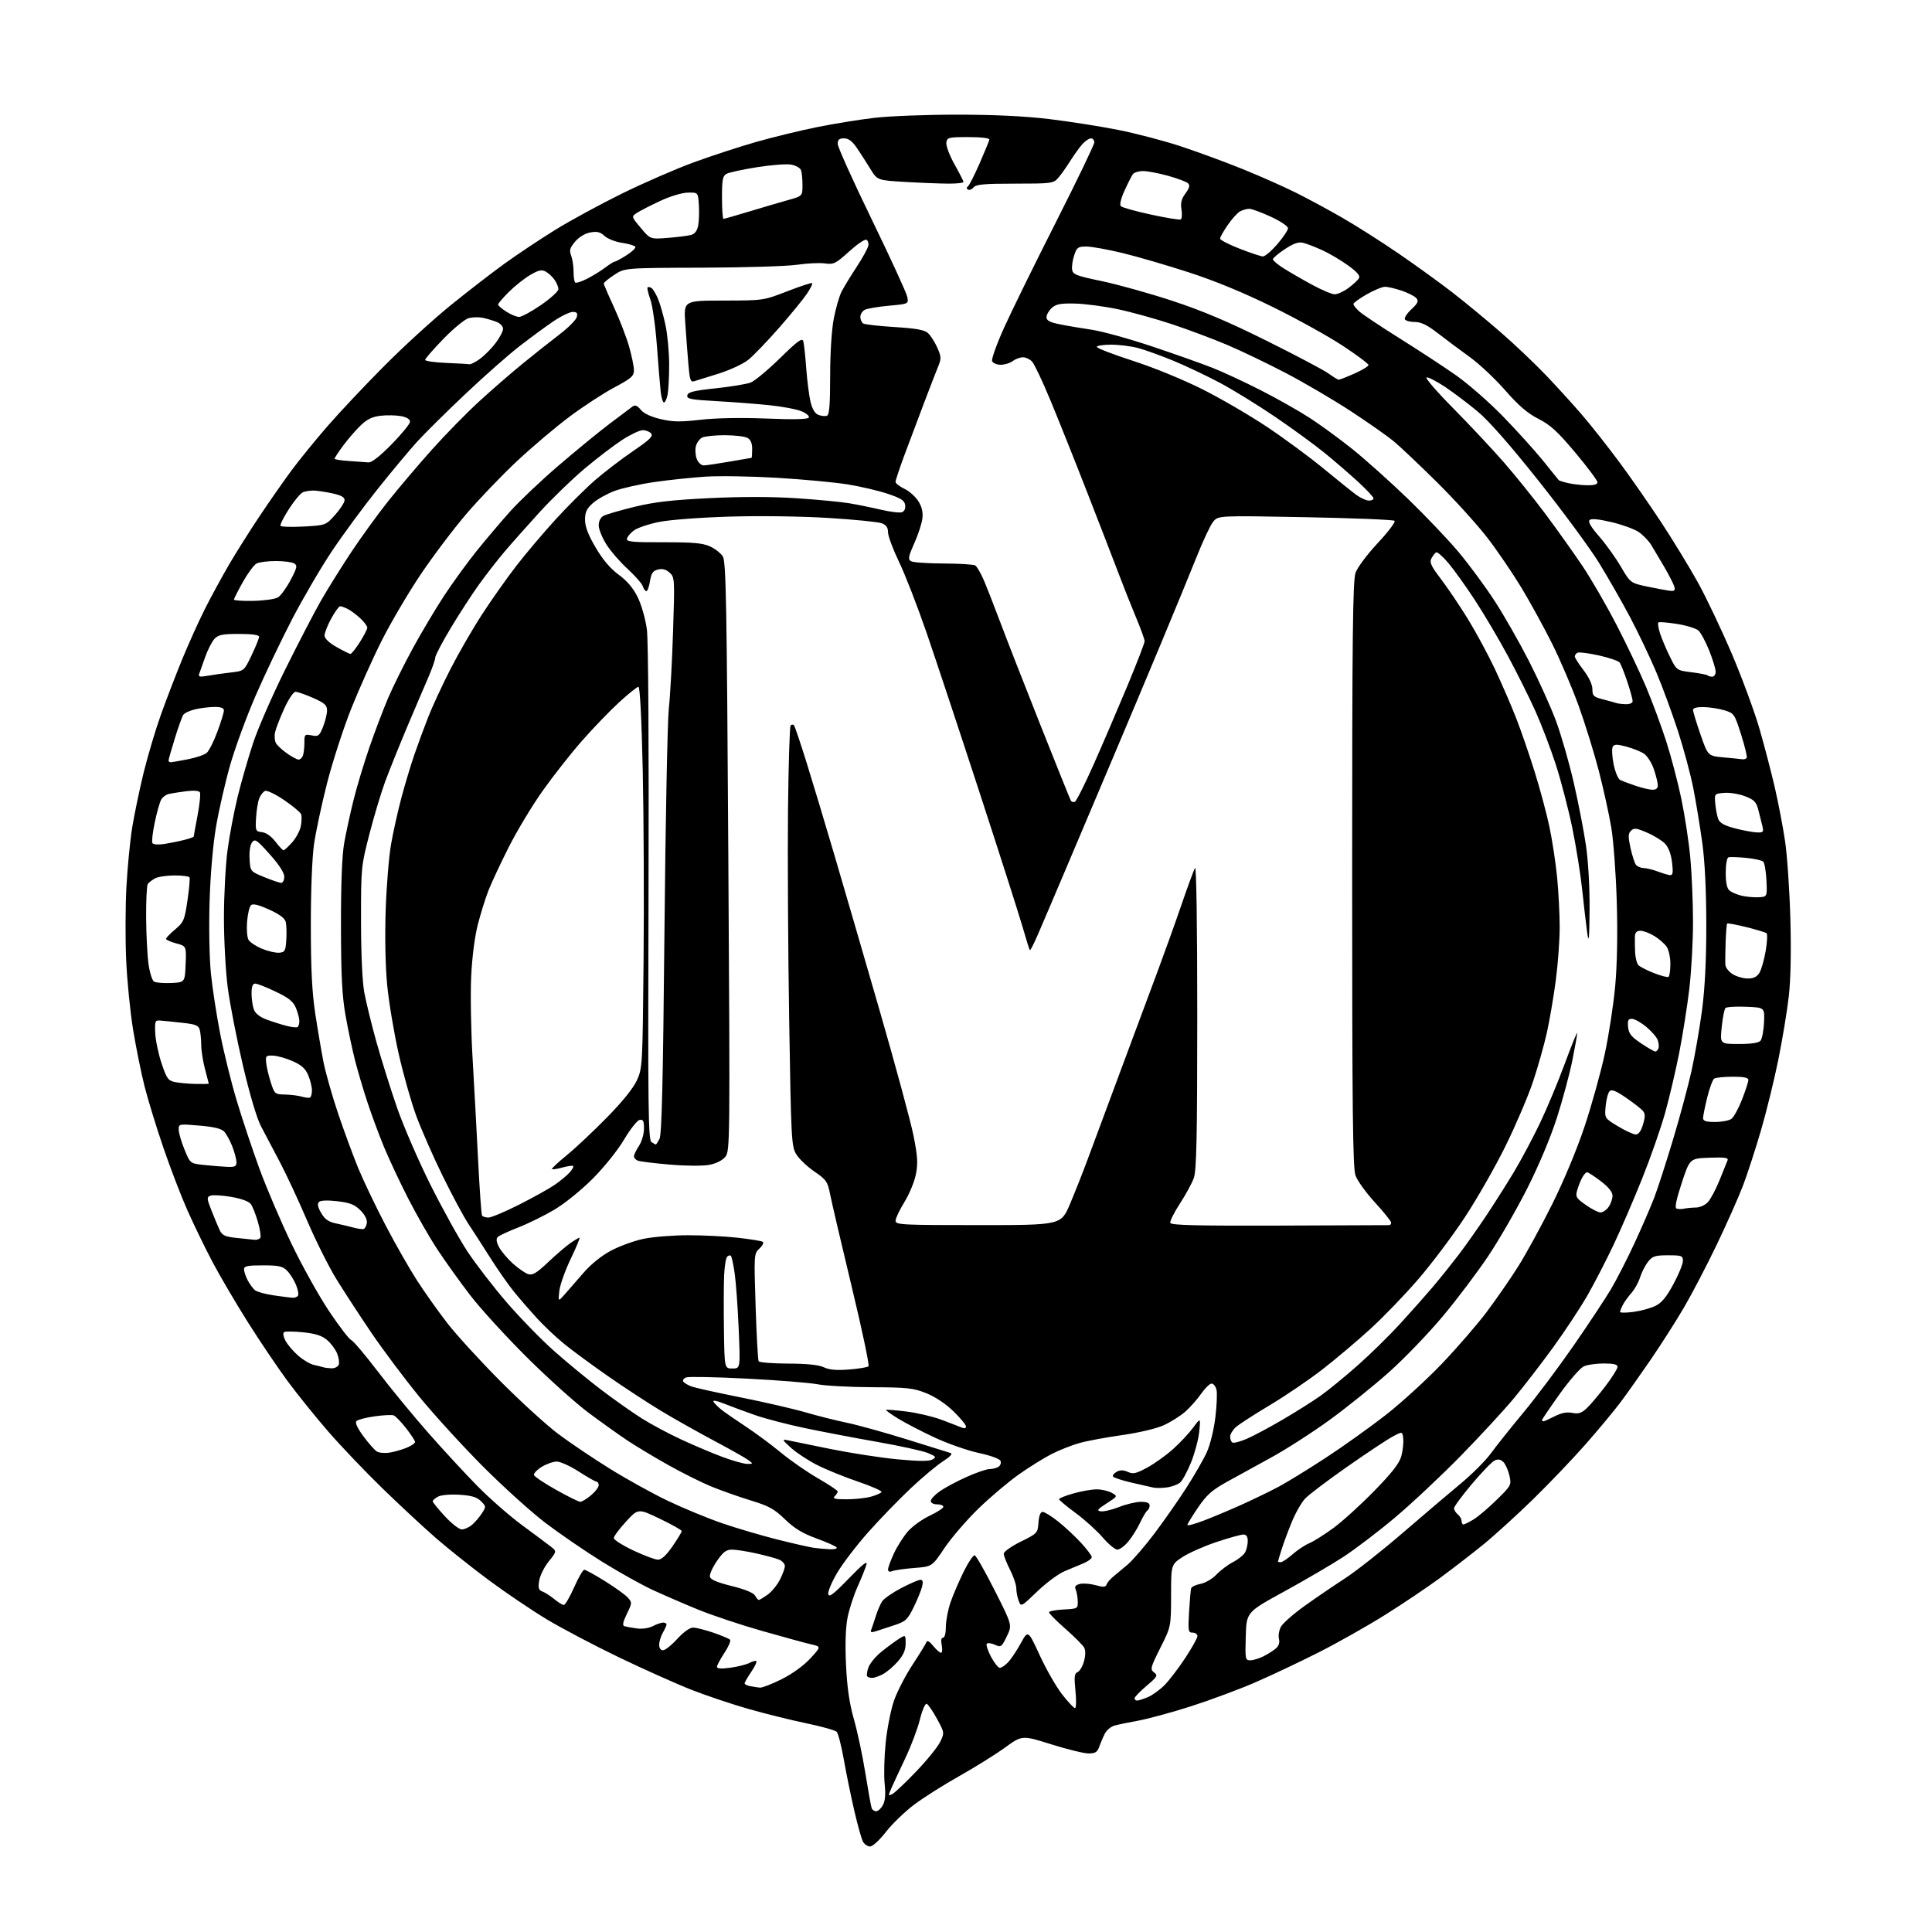 <?xml version="1.0" encoding="UTF-8" standalone="no"?>
<svg 
  version="1.1" 
  xmlns="http://www.w3.org/2000/svg" 
  xmlns:xlink="http://www.w3.org/1999/xlink" 
  xmlns:svg="http://www.w3.org/2000/svg"
  xmlns:rdf="http://www.w3.org/1999/02/22-rdf-syntax-ns#"
  xmlns:cc="http://creativecommons.org/ns#"
  xmlns:dc="http://purl.org/dc/elements/1.1/"
  viewBox="0 0 768 768"
  width="768"
  height="768"
>
<style>svg {background-color: white; }</style>"
<path stroke="none" fill="black" fill-rule="evenodd" d="M345.87,734.00C344.88,734.00 343.60,733.12 343.03,732.05C342.45,730.97 340.91,725.46 339.60,719.80C338.28,714.13 336.41,705.00 335.44,699.50C334.47,694.00 333.18,689.01 332.59,688.41C331.99,687.81 326.57,686.29 320.55,685.04C314.53,683.79 304.25,681.24 297.71,679.38C291.16,677.51 281.01,674.12 275.15,671.83C269.29,669.55 256.32,663.75 246.32,658.95C236.32,654.14 223.27,647.28 217.32,643.69C211.37,640.10 201.10,633.17 194.50,628.28C187.90,623.39 178.45,615.88 173.50,611.59C168.55,607.30 158.88,598.31 152.00,591.62C145.12,584.93 135.41,574.74 130.42,568.98C125.42,563.21 118.18,554.23 114.32,549.00C110.46,543.77 103.39,533.30 98.60,525.71C93.82,518.13 87.47,507.33 84.50,501.71C81.53,496.10 77.02,486.80 74.47,481.04C71.92,475.29 67.60,464.04 64.88,456.04C62.15,448.05 58.82,437.18 57.48,431.90C56.14,426.62 54.09,416.50 52.92,409.40C51.76,402.31 50.51,389.77 50.15,381.54C49.79,373.31 49.84,360.30 50.25,352.62C50.66,344.95 51.69,334.35 52.53,329.08C53.38,323.81 55.43,313.96 57.09,307.18C58.75,300.41 61.85,289.99 63.99,284.03C66.12,278.07 69.90,268.25 72.37,262.20C74.85,256.15 78.91,247.15 81.40,242.19C83.89,237.24 88.26,229.20 91.10,224.34C93.95,219.48 99.44,210.78 103.31,205.00C107.17,199.22 112.83,191.12 115.88,187.00C118.93,182.88 125.34,175.00 130.11,169.50C134.88,164.00 145.05,153.20 152.71,145.50C160.36,137.80 172.22,126.96 179.06,121.42C185.90,115.87 195.61,108.37 200.63,104.75C205.65,101.12 214.65,95.13 220.63,91.43C226.61,87.72 238.58,81.22 247.22,76.96C255.87,72.71 268.68,67.13 275.68,64.57C282.69,62.00 293.84,58.36 300.46,56.46C307.08,54.57 317.95,51.92 324.60,50.57C331.26,49.22 341.61,47.54 347.60,46.84C353.60,46.14 368.40,45.57 380.50,45.58C395.10,45.58 407.38,46.17 417.00,47.32C424.98,48.28 437.32,50.21 444.44,51.63C451.56,53.04 462.81,55.99 469.44,58.18C476.07,60.37 487.12,64.44 494.00,67.22C500.88,70.01 510.38,74.22 515.11,76.58C519.85,78.95 528.17,83.44 533.61,86.57C539.05,89.69 549.12,96.10 556.00,100.81C562.88,105.52 572.55,112.52 577.50,116.36C582.45,120.21 591.00,127.27 596.50,132.04C602.00,136.82 610.10,144.51 614.51,149.12C618.91,153.73 625.41,160.87 628.94,164.99C632.48,169.11 639.05,177.43 643.55,183.49C648.05,189.55 655.57,200.35 660.27,207.50C664.98,214.65 671.56,225.44 674.91,231.48C678.26,237.51 684.35,250.34 688.46,259.98C692.56,269.61 697.51,283.06 699.47,289.86C701.42,296.66 704.16,307.16 705.55,313.20C706.94,319.24 708.76,328.75 709.59,334.34C710.43,339.93 711.37,353.73 711.69,365.00C712.06,378.13 711.84,389.27 711.08,396.00C710.43,401.77 708.56,413.10 706.93,421.16C705.30,429.23 702.17,441.96 699.98,449.46C697.78,456.96 694.59,466.78 692.87,471.30C691.15,475.81 686.49,486.31 682.51,494.62C678.52,502.94 672.66,514.19 669.48,519.62C666.31,525.06 660.31,534.45 656.17,540.50C652.02,546.55 646.60,554.20 644.12,557.50C641.64,560.80 635.47,568.23 630.40,574.00C625.34,579.77 615.86,589.70 609.35,596.05C602.83,602.40 593.90,610.52 589.50,614.09C585.10,617.66 577.40,623.60 572.38,627.30C567.36,630.99 557.52,637.61 550.50,642.00C543.48,646.40 531.61,653.10 524.12,656.88C516.63,660.67 505.30,666.03 498.94,668.79C492.58,671.55 481.10,675.81 473.44,678.27C465.77,680.72 456.35,683.29 452.50,683.98C448.65,684.68 444.38,685.56 443.00,685.95C441.62,686.34 439.93,687.75 439.23,689.08C438.54,690.41 437.54,692.74 437.01,694.25C436.23,696.49 435.44,697.00 432.77,697.03C430.97,697.04 424.28,695.41 417.91,693.40C406.31,689.75 406.31,689.75 399.41,694.75C395.61,697.50 387.50,702.55 381.38,705.99C375.26,709.42 367.21,714.52 363.48,717.31C359.75,720.10 354.67,725.00 352.19,728.19C349.65,731.46 346.89,734.00 345.87,734.00zM348.30,720.00C349.05,720.00 350.25,718.89 350.98,717.54C351.89,715.85 352.10,713.20 351.66,709.02C351.31,705.69 351.50,698.35 352.07,692.73C352.65,687.10 354.14,679.58 355.39,676.00C356.64,672.42 359.95,666.01 362.75,661.75C365.55,657.49 368.04,653.44 368.28,652.75C368.57,651.95 369.53,652.49 370.94,654.25C372.15,655.76 373.55,657.00 374.05,657.00C374.54,657.00 374.68,655.65 374.35,654.00C373.97,652.09 374.16,651.00 374.88,651.00C375.54,651.00 376.00,649.21 376.00,646.66C376.00,644.27 376.84,639.88 377.87,636.91C378.90,633.93 381.25,628.46 383.09,624.74C384.93,621.02 386.90,618.11 387.47,618.27C388.04,618.43 391.63,624.73 395.44,632.29C402.39,646.02 402.39,646.02 400.21,650.50C398.16,654.73 397.90,654.91 395.51,653.82C394.13,653.19 392.67,653.00 392.28,653.39C391.88,653.78 392.62,656.11 393.92,658.55C395.22,661.00 396.81,663.00 397.46,663.00C398.12,663.00 399.61,661.97 400.79,660.72C401.97,659.47 404.22,656.08 405.80,653.19C408.67,647.95 408.67,647.95 413.32,658.02C415.87,663.56 419.87,670.55 422.22,673.55C424.56,676.55 426.86,679.00 427.34,679.00C427.81,679.00 427.89,675.91 427.51,672.14C426.95,666.48 427.09,665.18 428.35,664.70C429.19,664.37 430.33,662.45 430.90,660.41C431.54,658.07 431.57,656.07 430.98,654.96C430.46,653.99 427.10,650.63 423.52,647.48C419.93,644.33 417.00,641.38 417.00,640.93C417.00,640.47 419.59,639.96 422.75,639.80C428.43,639.50 428.50,639.46 428.42,636.50C428.37,634.85 428.01,632.77 427.61,631.87C427.08,630.68 427.52,630.09 429.25,629.65C430.56,629.32 433.38,629.54 435.53,630.13C438.61,630.99 439.52,630.94 439.87,629.89C440.11,629.17 441.25,627.79 442.40,626.84C443.56,625.89 446.16,623.72 448.18,622.01C450.21,620.31 454.99,614.77 458.82,609.71C462.64,604.64 468.37,596.45 471.55,591.50C474.73,586.55 478.40,580.19 479.69,577.36C481.03,574.45 482.51,568.45 483.11,563.52C483.69,558.74 483.90,553.74 483.57,552.41C483.23,551.09 482.36,550.00 481.62,550.00C480.88,550.00 479.01,551.82 477.47,554.04C475.93,556.26 473.08,559.48 471.13,561.19C469.18,562.90 465.32,565.32 462.55,566.58C459.63,567.90 452.64,569.54 446.00,570.48C439.68,571.37 432.05,572.79 429.05,573.64C426.06,574.48 421.11,576.44 418.05,577.99C415.00,579.55 409.14,583.19 405.02,586.10C400.91,589.00 393.71,595.08 389.02,599.62C384.34,604.15 378.25,611.21 375.50,615.30C370.50,622.75 370.50,622.75 363.50,623.29C359.65,623.59 355.71,624.15 354.75,624.53C353.60,624.98 353.00,624.75 353.01,623.86C353.02,623.11 354.08,620.22 355.38,617.43C356.68,614.65 359.18,610.73 360.94,608.72C362.70,606.72 366.58,603.92 369.57,602.51C372.56,601.10 375.00,599.50 375.00,598.97C375.00,598.44 373.88,598.00 372.50,598.00C371.06,598.00 370.00,597.42 370.00,596.64C370.00,595.89 371.69,594.11 373.75,592.69C375.81,591.27 380.58,588.74 384.34,587.06C388.11,585.37 392.16,583.99 393.34,583.98C394.53,583.98 396.13,583.57 396.90,583.09C397.66,582.60 398.04,581.56 397.74,580.77C397.41,579.91 393.88,578.62 389.03,577.57C384.55,576.60 376.63,573.82 371.45,571.40C366.26,568.98 359.74,565.59 356.96,563.88C354.18,562.17 352.04,560.62 352.22,560.45C352.39,560.28 356.03,560.57 360.31,561.10C364.59,561.63 370.89,563.11 374.30,564.39C377.71,565.67 381.29,567.06 382.25,567.47C383.35,567.93 384.00,567.78 384.00,567.04C384.00,566.40 381.76,563.68 379.01,561.01C375.99,558.07 371.75,555.24 368.26,553.84C363.11,551.77 360.79,551.51 346.50,551.44C337.70,551.39 328.02,550.87 325.00,550.27C321.98,549.68 309.38,548.67 297.00,548.03C284.62,547.39 273.72,547.17 272.76,547.54C271.80,547.91 271.28,548.64 271.60,549.17C271.93,549.69 273.35,550.56 274.76,551.10C276.17,551.63 285.01,553.61 294.41,555.48C303.81,557.36 315.41,560.03 320.20,561.43C324.98,562.82 332.37,564.68 336.63,565.56C340.88,566.44 351.59,569.41 360.43,572.16C369.27,574.92 377.13,577.37 377.90,577.61C378.78,577.89 377.65,579.11 374.90,580.86C372.48,582.40 366.71,587.22 362.08,591.58C357.45,595.94 349.90,603.72 345.30,608.89C340.69,614.05 335.11,621.34 332.88,625.08C330.65,628.83 329.02,632.71 329.24,633.70C329.55,635.10 331.37,633.71 337.38,627.50C342.85,621.85 344.92,620.22 344.43,621.94C344.05,623.29 342.48,627.21 340.93,630.66C339.38,634.11 337.57,639.69 336.91,643.05C336.13,647.04 335.92,653.59 336.31,661.84C336.74,670.93 337.63,677.04 339.46,683.50C340.87,688.45 342.92,698.12 344.02,705.00C345.13,711.88 346.24,718.06 346.49,718.75C346.73,719.44 347.55,720.00 348.30,720.00zM354.76,713.13C355.77,712.59 360.07,708.51 364.32,704.06C368.57,699.61 372.82,694.36 373.76,692.38C375.46,688.81 375.45,688.74 372.44,683.21C370.78,680.15 368.94,677.48 368.36,677.29C367.78,677.09 366.57,679.89 365.68,683.51C364.79,687.12 362.20,694.00 359.93,698.79C357.65,703.58 355.15,708.99 354.36,710.80C353.01,713.92 353.03,714.05 354.76,713.13zM452.03,676.00C452.60,676.00 454.51,675.39 456.28,674.65C458.05,673.90 461.02,671.77 462.88,669.90C464.74,668.03 468.45,663.18 471.13,659.12C473.81,655.06 476.00,651.13 476.00,650.37C476.00,649.62 475.14,649.00 474.09,649.00C472.34,649.00 472.23,648.37 472.67,640.75C472.94,636.21 473.31,631.99 473.50,631.38C473.69,630.76 475.37,629.97 477.25,629.61C479.14,629.26 481.95,627.61 483.57,625.90C485.18,624.20 488.17,621.96 490.22,620.91C492.26,619.85 494.40,618.12 494.97,617.06C495.53,616.00 496.00,613.98 496.00,612.57C496.00,610.79 495.46,610.00 494.25,610.00C493.29,610.00 488.45,611.35 483.50,613.00C478.55,614.66 472.48,617.35 470.02,618.98C465.53,621.96 465.53,621.96 465.52,634.27C465.50,646.58 465.50,646.58 461.26,655.04C457.32,662.91 457.14,663.59 458.76,664.82C460.35,666.02 460.09,666.48 455.75,670.17C453.14,672.39 451.00,674.61 451.00,675.10C451.00,675.60 451.46,676.00 452.03,676.00zM302.12,670.86C303.00,670.94 306.89,669.42 310.75,667.49C314.96,665.38 319.50,662.10 322.10,659.27C326.44,654.56 326.44,654.56 322.47,653.66C320.29,653.16 311.52,650.77 303.00,648.34C294.48,645.92 283.00,642.09 277.50,639.84C272.00,637.59 263.90,634.08 259.50,632.05C255.10,630.02 245.99,624.93 239.26,620.75C232.53,616.56 222.40,609.62 216.76,605.33C211.12,601.03 199.91,590.90 191.84,582.80C183.78,574.70 172.44,562.27 166.64,555.17C160.84,548.07 152.31,536.69 147.68,529.88C143.06,523.07 136.79,513.45 133.74,508.50C130.69,503.55 125.44,493.06 122.08,485.19C118.72,477.33 113.83,466.84 111.23,461.90C108.63,456.96 105.26,450.57 103.75,447.71C102.08,444.52 99.27,435.09 96.54,423.43C94.09,412.94 91.38,399.08 90.54,392.63C89.69,386.15 89.01,373.65 89.02,364.70C89.03,355.79 89.67,343.75 90.45,337.94C91.22,332.13 93.04,322.54 94.49,316.63C95.94,310.72 98.70,301.14 100.62,295.34C102.54,289.54 108.28,276.41 113.37,266.15C118.46,255.89 124.80,243.68 127.46,239.00C130.13,234.32 135.59,225.55 139.61,219.50C143.63,213.45 150.32,204.22 154.49,199.00C158.66,193.78 166.41,184.64 171.72,178.71C177.03,172.77 185.45,164.17 190.44,159.60C195.42,155.02 203.32,148.17 208.00,144.36C212.68,140.56 219.26,135.34 222.62,132.77C225.99,130.19 228.99,127.16 229.28,126.04C229.69,124.45 229.33,124.00 227.66,124.00C226.47,124.00 223.00,125.69 219.95,127.75C216.90,129.81 210.82,134.28 206.45,137.67C202.08,141.06 192.39,149.61 184.93,156.67C177.46,163.73 168.84,172.26 165.77,175.64C162.70,179.02 155.62,187.50 150.04,194.50C144.46,201.49 136.33,212.53 131.98,219.03C127.63,225.53 120.48,237.74 116.10,246.17C111.72,254.60 105.19,268.29 101.60,276.58C98.00,284.87 93.46,297.25 91.50,304.08C89.55,310.91 87.03,321.90 85.90,328.50C84.64,335.88 83.65,347.43 83.31,358.50C83.00,368.65 83.24,381.10 83.85,387.05C84.44,392.85 86.09,403.58 87.52,410.89C88.94,418.21 91.88,430.11 94.05,437.34C96.21,444.58 100.29,456.80 103.10,464.50C105.92,472.20 111.68,485.70 115.92,494.50C120.15,503.30 126.88,515.36 130.87,521.30C134.85,527.25 138.78,532.36 139.60,532.68C140.42,532.99 145.15,538.59 150.13,545.11C155.10,551.64 164.02,562.50 169.94,569.24C175.87,575.98 184.72,585.58 189.61,590.56C194.50,595.55 202.55,602.61 207.50,606.25C212.45,609.89 217.59,613.73 218.93,614.77C221.35,616.68 221.35,616.68 218.14,620.68C216.37,622.88 214.66,626.31 214.34,628.32C213.85,631.30 214.09,632.09 215.62,632.65C216.65,633.03 218.77,634.39 220.33,635.67C221.88,636.95 223.59,638.00 224.13,638.00C224.67,638.00 226.51,634.85 228.21,631.00C229.91,627.15 231.73,624.00 232.26,624.00C232.79,624.00 236.49,626.03 240.47,628.52C244.46,631.00 248.54,633.94 249.54,635.05C251.31,637.00 251.30,637.20 249.18,641.56C247.58,644.87 247.33,646.16 248.25,646.45C248.94,646.66 251.13,647.06 253.13,647.33C255.27,647.63 257.88,647.25 259.50,646.42C261.00,645.64 262.85,645.00 263.61,645.00C264.38,645.00 264.98,645.34 264.96,645.75C264.95,646.16 264.29,647.62 263.50,649.00C262.71,650.38 262.05,652.51 262.04,653.75C262.01,655.14 262.60,656.00 263.56,656.00C264.42,656.00 266.96,653.98 269.21,651.50C271.68,648.78 274.18,647.00 275.50,647.00C276.70,647.00 280.33,647.91 283.57,649.02C286.80,650.14 289.78,651.38 290.20,651.80C290.61,652.21 289.61,654.56 287.98,657.02C286.34,659.49 285.01,661.99 285.00,662.58C285.00,663.32 286.73,663.43 290.37,662.94C293.33,662.54 296.74,661.67 297.96,661.02C299.18,660.37 300.40,660.06 300.67,660.34C300.95,660.62 300.01,662.56 298.59,664.65C297.17,666.75 296.00,668.78 296.00,669.16C296.00,669.55 297.01,670.06 298.25,670.29C299.49,670.53 301.23,670.79 302.12,670.86zM346.72,667.00C345.96,667.00 345.07,666.74 344.75,666.41C344.43,666.09 344.62,664.51 345.19,662.90C345.75,661.28 348.07,658.46 350.35,656.62C352.63,654.78 355.74,652.49 357.25,651.52C360.00,649.77 360.00,649.77 360.00,653.35C360.00,655.94 359.13,657.92 356.85,660.52C355.12,662.49 352.44,664.75 350.90,665.55C349.36,666.35 347.48,667.00 346.72,667.00zM497.01,660.00C498.16,660.00 500.54,659.27 502.30,658.38C504.06,657.49 506.28,656.07 507.23,655.24C508.35,654.26 508.77,652.91 508.40,651.46C508.09,650.21 508.43,648.07 509.17,646.69C509.90,645.31 514.10,641.60 518.50,638.45C522.90,635.29 530.10,630.38 534.51,627.53C538.91,624.69 549.26,616.54 557.51,609.43C565.76,602.32 576.20,593.44 580.70,589.71C585.20,585.98 590.59,580.58 592.67,577.71C594.75,574.84 600.56,567.55 605.59,561.50C610.62,555.45 619.56,543.52 625.46,535.00C631.37,526.48 638.04,516.39 640.31,512.59C642.57,508.79 646.83,500.47 649.78,494.09C652.73,487.72 656.26,479.58 657.61,476.02C658.97,472.46 662.31,462.16 665.02,453.13C667.74,444.10 671.07,431.72 672.42,425.61C673.77,419.50 675.64,408.65 676.59,401.50C677.74,392.71 678.29,381.69 678.28,367.50C678.27,353.98 677.70,342.41 676.68,335.00C675.81,328.68 674.22,319.00 673.15,313.50C672.08,308.00 669.30,297.65 666.98,290.50C664.66,283.35 660.76,272.77 658.31,267.00C655.87,261.23 651.23,251.50 648.01,245.39C644.78,239.29 639.18,229.49 635.55,223.61C631.92,217.74 621.11,203.08 611.53,191.04C600.11,176.68 591.76,167.19 587.30,163.50C583.56,160.40 577.86,156.10 574.64,153.93C571.41,151.77 568.04,150.00 567.15,150.00C566.23,150.00 570.73,155.26 577.63,162.25C584.28,168.99 593.42,178.74 597.94,183.93C602.46,189.12 609.87,198.34 614.42,204.43C618.96,210.52 625.51,219.72 628.98,224.88C632.45,230.03 638.60,240.66 642.65,248.50C646.70,256.33 652.00,267.47 654.42,273.26C656.84,279.04 660.40,288.66 662.33,294.63C664.26,300.61 666.97,310.90 668.35,317.50C669.73,324.10 671.34,334.68 671.93,341.00C672.51,347.32 672.99,358.80 673.00,366.51C673.00,374.21 672.34,386.13 671.54,393.01C670.73,399.88 668.92,411.35 667.52,418.50C666.11,425.65 663.57,436.45 661.88,442.50C660.18,448.55 656.09,460.25 652.78,468.50C649.48,476.75 644.37,488.59 641.43,494.81C638.49,501.03 633.80,510.11 631.00,515.00C628.20,519.88 622.05,529.20 617.33,535.69C612.60,542.19 605.55,551.33 601.66,556.00C597.77,560.67 588.27,570.96 580.55,578.85C572.82,586.74 561.10,597.73 554.50,603.28C547.90,608.83 538.67,615.85 534.00,618.89C529.33,621.93 518.75,628.12 510.50,632.64C495.50,640.86 495.50,640.86 495.21,650.43C494.94,659.56 495.02,660.00 497.01,660.00zM348.13,648.46C346.34,649.03 345.90,648.88 346.32,647.85C346.62,647.11 347.43,644.70 348.12,642.50C348.81,640.30 349.96,637.62 350.68,636.54C351.40,635.45 354.80,633.09 358.24,631.29C361.69,629.49 365.11,628.01 365.86,628.00C366.84,628.00 367.03,628.76 366.53,630.75C366.15,632.26 364.64,635.95 363.17,638.95C360.76,643.87 360.01,644.56 355.50,646.05C352.75,646.96 349.43,648.05 348.13,648.46zM412.35,632.60C405.93,638.78 405.88,638.81 404.94,636.35C404.42,634.98 404.00,632.76 404.00,631.40C404.00,630.04 402.88,626.71 401.50,624.00C400.12,621.29 399.00,618.42 399.00,617.62C399.00,616.83 402.04,614.67 405.75,612.84C412.37,609.57 412.51,609.42 412.81,605.25C413.01,602.50 413.59,601.00 414.47,601.00C415.21,601.00 418.00,602.73 420.66,604.84C423.32,606.96 427.41,610.77 429.75,613.32C432.09,615.87 434.00,618.42 434.00,618.99C434.00,619.57 432.54,620.65 430.75,621.42C428.96,622.18 425.55,623.60 423.16,624.59C420.78,625.58 415.91,629.18 412.35,632.60zM301.65,636.00C301.95,636.00 303.51,635.06 305.12,633.92C306.73,632.77 308.94,630.09 310.02,627.96C311.11,625.82 312.00,623.38 312.00,622.52C312.00,621.66 310.99,620.53 309.75,620.00C308.51,619.47 304.43,618.36 300.69,617.52C296.94,616.68 292.58,616.00 290.99,616.00C288.68,616.00 287.46,616.92 284.98,620.53C283.27,623.02 282.01,625.81 282.19,626.73C282.41,627.91 284.92,628.99 290.83,630.46C296.10,631.76 299.51,633.16 300.13,634.26C300.66,635.22 301.35,636.00 301.65,636.00zM509.12,621.00C509.73,621.00 511.84,619.59 513.80,617.87C515.75,616.16 518.75,614.16 520.47,613.45C522.18,612.74 526.48,610.02 530.04,607.42C533.59,604.82 540.89,598.20 546.25,592.71C553.46,585.32 556.27,581.69 557.06,578.79C557.64,576.62 557.98,573.53 557.81,571.91C557.50,568.97 557.50,568.97 553.50,571.12C551.30,572.30 543.20,577.68 535.50,583.07C527.80,588.46 520.30,594.13 518.84,595.68C517.37,597.23 514.98,601.42 513.51,605.00C512.04,608.58 510.21,613.52 509.43,616.00C508.66,618.48 508.02,620.61 508.01,620.75C508.00,620.89 508.50,621.00 509.12,621.00zM261.58,620.00C262.98,620.00 264.88,618.23 267.33,614.68C269.35,611.75 271.00,609.03 271.00,608.63C271.00,608.23 267.11,606.04 262.34,603.75C253.69,599.60 253.69,599.60 248.84,604.87C246.18,607.77 244.00,610.71 244.00,611.40C244.00,612.10 247.49,614.32 251.75,616.33C256.01,618.35 260.44,620.00 261.58,620.00zM329.81,615.85C331.63,615.93 332.88,615.62 332.59,615.15C332.30,614.67 328.69,613.06 324.57,611.56C318.99,609.52 315.79,607.58 312.04,603.95C307.80,599.84 305.65,598.65 298.47,596.46C293.77,595.03 286.68,592.52 282.71,590.89C278.75,589.25 271.00,585.39 265.50,582.29C260.00,579.20 252.80,574.87 249.50,572.68C246.20,570.49 239.22,565.51 234.00,561.62C228.78,557.73 217.71,547.78 209.41,539.52C201.11,531.26 191.03,520.23 187.01,515.00C182.99,509.77 177.11,501.59 173.95,496.80C170.80,492.02 165.51,482.79 162.20,476.30C158.89,469.81 154.60,460.66 152.66,455.98C150.73,451.29 147.79,443.40 146.15,438.44C144.50,433.48 142.24,425.84 141.12,421.46C140.00,417.07 138.29,408.99 137.33,403.49C135.97,395.76 135.57,387.72 135.54,368.00C135.52,351.01 135.96,340.00 136.84,335.00C137.58,330.88 139.25,323.22 140.55,317.98C141.85,312.74 144.70,303.29 146.88,296.98C149.06,290.67 152.42,281.84 154.33,277.37C156.25,272.90 160.61,264.12 164.01,257.87C167.42,251.62 173.00,242.22 176.42,237.00C179.84,231.78 185.72,223.68 189.48,219.00C193.25,214.32 199.29,207.21 202.89,203.19C206.49,199.17 215.08,191.04 221.97,185.13C228.86,179.21 238.03,171.70 242.34,168.44C246.65,165.17 250.78,162.07 251.51,161.55C252.46,160.88 253.40,161.27 254.70,162.88C255.87,164.33 258.73,165.68 262.52,166.58C267.41,167.74 270.33,167.79 278.50,166.86C284.72,166.15 294.61,165.97 304.68,166.38C315.49,166.82 321.07,166.69 321.50,166.00C321.86,165.42 320.57,164.30 318.63,163.49C316.70,162.68 310.93,161.59 305.81,161.07C300.69,160.54 291.19,159.81 284.70,159.45C274.52,158.89 272.94,158.57 273.21,157.16C273.46,155.86 275.73,155.29 284.51,154.36C290.55,153.72 296.81,152.68 298.42,152.06C300.02,151.43 305.27,147.07 310.07,142.37C317.18,135.42 318.91,134.17 319.33,135.66C319.61,136.67 320.14,141.55 320.50,146.50C320.86,151.45 321.64,157.45 322.22,159.83C322.93,162.73 323.98,164.43 325.39,164.95C326.55,165.38 328.06,165.52 328.75,165.26C329.67,164.91 330.00,160.80 330.00,149.48C330.00,140.32 330.58,131.16 331.44,126.66C332.23,122.52 333.64,117.65 334.58,115.84C335.52,114.03 338.22,109.61 340.58,106.02C342.94,102.44 345.01,98.65 345.18,97.60C345.36,96.56 344.97,95.52 344.33,95.30C343.68,95.07 340.58,97.21 337.44,100.06C332.18,104.82 331.42,105.19 327.86,104.71C325.73,104.42 320.73,104.67 316.74,105.26C312.76,105.84 295.74,106.36 278.93,106.41C248.36,106.50 248.36,106.50 244.18,109.26C241.88,110.78 240.00,112.32 240.00,112.67C240.00,113.03 241.83,117.29 244.07,122.14C246.30,127.00 249.00,134.02 250.07,137.73C251.13,141.45 252.00,145.70 252.00,147.18C252.00,149.50 250.96,150.41 244.17,154.03C239.86,156.33 231.87,161.54 226.42,165.62C220.96,169.69 211.58,177.63 205.56,183.26C199.54,188.89 190.44,198.39 185.33,204.36C180.23,210.33 172.07,221.13 167.22,228.36C162.36,235.59 155.43,247.35 151.82,254.50C148.21,261.65 142.71,273.93 139.58,281.79C136.46,289.65 132.16,302.92 130.02,311.29C127.89,319.66 125.56,330.55 124.84,335.50C124.07,340.88 123.55,353.96 123.56,368.00C123.57,385.29 124.04,394.54 125.33,403.00C126.29,409.32 127.77,417.97 128.60,422.22C129.44,426.46 132.06,435.69 134.43,442.72C136.81,449.75 140.42,459.55 142.46,464.50C144.51,469.45 149.35,479.57 153.23,487.00C157.11,494.43 162.75,504.32 165.77,509.00C168.79,513.67 174.22,521.33 177.84,526.00C181.47,530.67 190.97,541.07 198.97,549.11C206.96,557.14 217.26,566.53 221.86,569.98C226.45,573.43 235.68,579.65 242.36,583.80C249.04,587.96 259.45,593.72 265.50,596.61C271.55,599.50 281.20,603.49 286.95,605.47C292.69,607.45 302.59,610.37 308.95,611.97C315.30,613.56 321.85,615.05 323.50,615.28C325.15,615.51 327.99,615.77 329.81,615.85zM444.16,616.00C443.25,616.00 440.60,613.80 438.29,611.11C435.97,608.41 431.13,604.05 427.54,601.41C423.94,598.77 421.00,596.31 421.00,595.94C421.00,595.57 423.62,594.53 426.82,593.63C430.01,592.73 434.18,592.02 436.07,592.04C437.95,592.05 440.59,592.68 441.92,593.41C444.35,594.76 444.35,594.76 439.92,597.61C436.23,599.99 435.84,600.51 437.59,600.78C438.74,600.95 442.02,600.18 444.88,599.05C447.74,597.92 451.63,597.00 453.54,597.00C455.89,597.00 457.00,597.46 457.00,598.44C457.00,599.23 456.60,600.13 456.12,600.43C455.63,600.73 454.31,602.93 453.19,605.33C452.06,607.72 449.94,611.10 448.48,612.84C447.02,614.58 445.07,616.00 444.16,616.00zM183.59,607.97C184.64,607.95 186.43,607.15 187.58,606.20C188.72,605.24 190.48,603.20 191.48,601.67C193.28,598.93 193.27,598.83 191.18,596.73C189.56,595.12 187.48,594.50 182.66,594.19C178.97,593.96 175.37,594.27 174.14,594.93C172.96,595.56 172.00,596.39 172.01,596.79C172.01,597.18 174.19,599.86 176.85,602.75C179.51,605.64 182.55,607.99 183.59,607.97zM478.38,604.51C481.88,603.19 488.74,600.31 493.63,598.11C498.51,595.90 505.20,592.65 508.50,590.88C511.80,589.11 520.12,583.99 527.00,579.50C533.88,575.01 544.58,567.36 550.80,562.52C557.01,557.67 567.07,548.49 573.14,542.13C579.22,535.76 587.25,526.49 590.98,521.53C594.71,516.56 600.33,508.45 603.46,503.50C606.59,498.55 612.67,487.42 616.98,478.77C621.65,469.40 626.87,456.87 629.90,447.77C632.70,439.37 636.30,426.43 637.91,419.00C639.52,411.57 641.38,399.43 642.06,392.01C642.84,383.45 643.07,371.19 642.69,358.51C642.37,347.50 641.39,334.23 640.52,329.00C639.64,323.77 637.42,313.65 635.57,306.50C633.72,299.35 630.10,287.65 627.51,280.50C624.93,273.35 620.16,262.20 616.92,255.73C613.67,249.25 608.24,239.35 604.85,233.73C601.46,228.10 595.42,219.22 591.43,214.00C587.43,208.78 578.39,198.79 571.33,191.80C564.27,184.82 556.48,177.43 554.00,175.39C551.52,173.34 543.88,167.98 537.00,163.47C530.12,158.96 518.42,152.10 511.00,148.22C503.57,144.35 493.05,139.30 487.61,137.01C482.17,134.71 472.47,131.08 466.05,128.93C459.63,126.79 449.90,124.09 444.44,122.93C438.97,121.78 431.29,120.76 427.36,120.67C421.60,120.53 419.82,120.87 418.11,122.40C416.95,123.45 416.00,125.11 416.00,126.08C416.00,127.42 417.29,128.12 421.25,128.91C424.14,129.50 429.88,130.47 434.00,131.08C438.12,131.69 448.93,134.68 458.00,137.72C467.07,140.76 477.88,144.59 482.00,146.22C486.12,147.84 494.77,151.87 501.22,155.15C507.67,158.44 516.44,163.40 520.72,166.18C525.00,168.96 532.65,174.56 537.72,178.62C542.78,182.69 552.65,191.52 559.63,198.25C566.61,204.99 575.71,214.55 579.85,219.50C583.99,224.45 590.39,233.12 594.07,238.77C597.76,244.42 603.92,255.22 607.78,262.77C611.63,270.32 616.46,281.00 618.50,286.50C620.55,292.00 623.72,303.02 625.56,311.00C627.40,318.98 629.60,330.28 630.45,336.13C631.37,342.44 631.95,352.80 631.88,361.63C631.79,373.19 631.58,375.28 630.97,371.00C630.54,367.98 629.65,360.32 628.98,354.00C628.32,347.68 626.52,336.43 624.99,329.00C623.45,321.57 620.52,310.32 618.48,304.00C616.43,297.68 612.78,288.09 610.36,282.70C607.94,277.31 603.00,267.41 599.39,260.70C595.77,253.99 589.88,244.02 586.30,238.55C582.72,233.08 577.97,226.46 575.76,223.83C573.54,221.20 571.34,219.29 570.87,219.58C570.40,219.87 569.56,220.96 569.00,221.99C568.18,223.53 568.89,225.05 572.81,230.19C575.45,233.66 580.25,240.78 583.47,246.00C586.69,251.22 591.55,260.23 594.27,266.00C596.98,271.77 600.78,280.54 602.70,285.47C604.63,290.40 607.96,300.07 610.10,306.96C612.25,313.84 614.90,323.75 615.99,328.99C617.08,334.22 618.43,343.16 618.99,348.86C619.54,354.55 620.00,363.42 620.00,368.55C620.00,373.69 619.31,383.18 618.46,389.63C617.62,396.08 616.02,405.44 614.92,410.43C613.81,415.42 611.32,424.23 609.39,430.00C607.46,435.77 602.56,447.25 598.50,455.50C594.44,463.75 587.12,476.57 582.22,484.00C577.32,491.43 569.00,502.48 563.74,508.57C558.48,514.66 549.97,523.49 544.84,528.18C539.70,532.88 531.15,540.11 525.83,544.25C520.51,548.39 511.06,554.82 504.83,558.54C498.60,562.26 492.49,566.21 491.25,567.32C490.01,568.44 489.00,570.14 489.00,571.12C489.00,572.09 489.41,573.13 489.91,573.44C490.41,573.75 492.95,573.09 495.55,571.98C498.16,570.86 504.61,567.42 509.89,564.32C515.18,561.23 521.98,556.94 525.00,554.79C528.02,552.64 534.59,547.28 539.58,542.87C544.57,538.47 552.23,530.96 556.60,526.18C560.97,521.41 566.83,514.80 569.63,511.50C572.42,508.20 576.94,502.57 579.67,499.00C582.40,495.43 587.33,488.45 590.64,483.50C593.94,478.55 598.99,470.58 601.86,465.80C604.73,461.01 609.37,452.29 612.18,446.42C614.98,440.55 619.45,429.84 622.10,422.62C624.76,415.41 626.95,410.01 626.97,410.64C626.98,411.27 626.10,416.22 625.01,421.64C623.91,427.06 621.14,437.35 618.84,444.50C616.34,452.27 611.60,463.53 607.06,472.50C602.88,480.75 595.98,492.73 591.73,499.11C587.47,505.50 579.32,516.32 573.60,523.16C567.89,530.01 558.21,540.06 552.10,545.50C545.99,550.94 535.39,559.47 528.54,564.45C521.69,569.43 511.23,576.15 505.30,579.39C499.36,582.63 491.33,587.05 487.45,589.21C481.74,592.38 479.60,594.31 476.20,599.32C473.89,602.73 472.00,605.83 472.00,606.21C472.00,606.60 474.87,605.83 478.38,604.51zM581.75,606.00C582.16,605.99 583.97,605.09 585.77,604.00C587.58,602.90 591.71,599.39 594.96,596.19C600.76,590.51 600.86,590.31 600.01,586.55C599.54,584.44 598.46,582.03 597.62,581.19C596.52,580.10 595.52,579.92 594.13,580.58C593.06,581.09 588.99,585.29 585.09,589.93C581.19,594.56 578.00,598.90 578.00,599.56C578.00,600.22 578.67,601.32 579.50,602.00C580.33,602.68 581.00,603.86 581.00,604.62C581.00,605.38 581.34,606.00 581.75,606.00zM230.67,596.99C231.32,597.00 233.23,595.83 234.92,594.41C236.62,592.99 238.00,591.19 238.00,590.41C238.00,589.63 237.62,589.00 237.16,589.00C236.69,589.00 233.53,587.20 230.12,585.00C226.72,582.80 222.76,581.00 221.33,581.00C219.91,581.00 217.20,581.95 215.32,583.11C213.44,584.27 212.07,585.73 212.27,586.36C212.47,586.99 216.43,589.64 221.07,592.24C225.71,594.85 230.03,596.99 230.67,596.99zM336.55,595.99C339.82,595.99 344.17,595.52 346.21,594.96C348.26,594.39 350.15,593.56 350.42,593.12C350.70,592.68 346.55,590.84 341.21,589.02C335.87,587.21 328.57,584.26 325.00,582.46C321.43,580.66 316.70,577.57 314.50,575.59C310.93,572.37 310.77,572.04 313.00,572.50C314.38,572.79 322.07,574.35 330.10,575.99C338.13,577.62 350.11,579.47 356.73,580.10C365.21,580.90 369.30,580.93 370.63,580.18C372.31,579.23 372.14,578.97 368.87,577.60C366.87,576.76 357.65,574.74 348.37,573.11C339.09,571.48 326.08,568.99 319.46,567.59C312.84,566.18 304.29,563.95 300.46,562.63C296.63,561.31 291.11,559.27 288.18,558.10C284.88,556.78 283.16,556.45 283.64,557.24C284.06,557.93 285.48,559.35 286.79,560.39C288.10,561.43 292.39,564.40 296.33,566.99C300.28,569.59 306.61,574.28 310.42,577.43C314.22,580.57 320.86,585.17 325.17,587.66C329.48,590.14 333.00,592.50 333.00,592.89C333.00,593.28 332.46,594.14 331.80,594.80C330.87,595.73 331.92,596.00 336.55,595.99zM464.00,591.25C462.07,591.53 459.60,591.57 458.50,591.34C457.40,591.11 453.46,590.22 449.74,589.35C446.02,588.49 442.75,587.40 442.46,586.94C442.18,586.48 442.83,585.63 443.91,585.05C445.31,584.30 446.60,584.32 448.34,585.11C450.42,586.06 451.62,585.79 456.07,583.37C458.97,581.79 463.59,578.48 466.34,576.00C469.10,573.53 472.68,569.70 474.30,567.50C477.26,563.50 477.26,563.50 476.73,569.00C476.43,572.02 474.99,577.50 473.53,581.16C472.06,584.82 470.10,588.48 469.18,589.28C468.26,590.09 465.93,590.98 464.00,591.25zM297.00,581.92C299.45,581.94 299.46,581.90 297.50,580.42C296.40,579.59 290.32,576.16 284.00,572.80C277.68,569.44 268.17,564.09 262.88,560.91C257.59,557.72 248.03,551.47 241.64,547.01C235.24,542.55 227.42,536.79 224.24,534.20C221.06,531.62 216.20,527.02 213.43,524.00C210.67,520.98 206.57,516.25 204.33,513.50C202.09,510.75 197.84,504.68 194.89,500.00C191.93,495.32 188.02,489.25 186.19,486.50C184.36,483.75 179.77,475.20 175.99,467.50C172.21,459.80 167.47,449.00 165.44,443.50C163.42,438.00 160.26,426.82 158.43,418.66C156.60,410.51 154.57,398.36 153.92,391.66C153.20,384.33 152.96,372.56 153.31,362.00C153.62,352.38 154.59,340.45 155.47,335.50C156.34,330.55 158.20,322.23 159.59,317.00C160.99,311.77 163.29,304.12 164.71,300.00C166.13,295.88 168.62,289.12 170.24,285.00C171.85,280.88 175.82,272.32 179.05,266.00C182.28,259.68 188.00,249.78 191.77,244.00C195.54,238.22 201.61,229.63 205.27,224.90C208.93,220.17 215.90,211.92 220.77,206.58C225.64,201.24 232.75,194.17 236.56,190.86C240.38,187.56 247.20,182.34 251.73,179.26C258.21,174.86 259.73,173.38 258.86,172.33C258.25,171.60 256.75,171.00 255.53,171.00C254.31,171.00 250.65,172.72 247.41,174.82C244.16,176.92 237.45,182.04 232.50,186.19C227.55,190.35 219.44,198.19 214.48,203.62C209.52,209.06 203.18,216.20 200.39,219.50C197.60,222.80 193.06,228.65 190.30,232.50C187.54,236.35 182.51,244.10 179.14,249.72C175.76,255.34 173.00,260.62 173.00,261.46C173.00,262.30 171.68,266.02 170.06,269.74C168.44,273.46 164.60,282.46 161.53,289.74C158.47,297.02 154.66,306.50 153.07,310.81C151.49,315.11 148.68,324.45 146.85,331.56C143.56,344.29 143.50,344.85 143.51,366.00C143.52,379.18 144.02,390.21 144.81,394.50C145.52,398.35 147.66,407.12 149.58,414.00C151.50,420.88 155.16,432.57 157.72,440.00C160.28,447.43 166.32,461.38 171.13,471.00C175.94,480.62 182.56,492.55 185.83,497.50C189.10,502.45 196.07,511.49 201.31,517.58C206.56,523.68 215.04,532.40 220.17,536.96C225.30,541.53 233.78,548.50 239.00,552.47C244.22,556.43 251.47,561.54 255.10,563.83C258.73,566.12 265.71,569.86 270.60,572.13C275.50,574.41 282.88,577.54 287.00,579.09C291.12,580.64 295.62,581.91 297.00,581.92zM155.00,577.41C156.93,577.09 159.96,576.21 161.75,575.46C163.54,574.71 165.00,573.70 165.00,573.22C165.00,572.73 163.39,570.27 161.43,567.74C159.46,565.22 157.25,562.93 156.51,562.64C155.77,562.36 152.37,562.52 148.94,563.01C145.51,563.49 142.27,564.33 141.72,564.88C141.07,565.53 142.00,567.59 144.45,570.93C146.49,573.71 148.92,576.45 149.83,577.00C150.75,577.56 153.07,577.74 155.00,577.41zM613.54,565.00C613.84,565.00 615.83,564.11 617.98,563.01C620.64,561.65 622.85,561.22 624.98,561.65C627.41,562.13 628.65,561.75 630.67,559.88C632.09,558.57 635.44,554.62 638.12,551.10C640.81,547.58 643.00,544.09 643.00,543.35C643.00,542.38 641.46,542.00 637.55,542.00C634.55,542.00 630.95,542.52 629.56,543.16C628.16,543.79 623.87,548.72 620.01,554.12C616.16,559.52 613.00,564.17 613.00,564.47C613.00,564.76 613.24,565.00 613.54,565.00zM337.50,544.40C341.35,544.10 344.84,543.52 345.25,543.12C345.67,542.72 342.66,528.47 338.56,511.45C334.47,494.43 330.62,477.97 330.02,474.89C329.00,469.70 328.52,469.00 323.70,465.68C320.83,463.71 317.59,460.61 316.50,458.80C314.62,455.68 314.47,452.84 313.71,405.50C313.26,378.00 313.06,340.56 313.24,322.29C313.43,304.03 313.90,288.76 314.29,288.37C314.68,287.98 315.26,287.93 315.59,288.26C315.91,288.58 318.18,295.29 320.64,303.17C323.09,311.05 328.01,327.40 331.57,339.50C335.14,351.60 343.25,379.50 349.61,401.50C355.97,423.50 362.06,446.00 363.15,451.50C364.77,459.67 364.94,462.47 364.08,466.82C363.51,469.74 361.46,474.70 359.52,477.84C357.58,480.97 356.00,484.32 356.00,485.27C356.00,486.88 358.38,487.00 388.88,487.00C421.76,487.00 421.76,487.00 425.28,478.75C427.21,474.21 430.37,466.23 432.31,461.00C434.24,455.77 440.18,439.80 445.50,425.50C450.82,411.20 457.44,393.43 460.21,386.00C462.98,378.57 467.25,366.67 469.69,359.54C472.13,352.42 474.54,345.89 475.04,345.04C475.58,344.11 475.93,367.49 475.93,404.00C475.92,451.96 475.63,465.28 474.57,468.25C473.84,470.31 471.34,474.91 469.02,478.46C466.71,482.02 464.99,485.47 465.21,486.13C465.52,487.05 475.90,487.30 508.56,487.19C532.18,487.11 551.84,487.03 552.25,487.02C552.66,487.01 553.00,486.55 553.00,486.00C553.00,485.46 550.11,481.86 546.58,478.01C543.05,474.17 539.56,469.33 538.83,467.26C537.75,464.21 537.50,441.49 537.50,347.50C537.50,252.74 537.75,230.80 538.85,227.69C539.60,225.56 543.51,220.33 547.71,215.84C551.84,211.43 554.83,207.46 554.36,207.03C553.89,206.60 537.91,205.95 518.85,205.59C484.20,204.93 484.20,204.93 482.21,207.46C481.12,208.84 478.30,214.82 475.93,220.74C473.57,226.66 467.04,242.53 461.42,256.00C455.79,269.48 447.38,289.50 442.72,300.50C438.07,311.50 429.97,330.62 424.72,343.00C419.48,355.38 413.96,368.32 412.45,371.78C410.95,375.23 409.57,377.90 409.38,377.71C409.20,377.53 407.89,373.36 406.48,368.44C405.06,363.52 397.37,339.48 389.38,315.00C381.39,290.52 371.91,261.95 368.32,251.50C364.72,241.05 359.81,228.40 357.39,223.38C354.98,218.36 353.00,213.06 353.00,211.60C353.00,209.69 352.30,208.68 350.49,208.00C349.11,207.47 339.54,206.52 329.24,205.89C318.36,205.22 301.90,205.00 290.00,205.36C278.37,205.71 266.25,206.63 262.00,207.48C257.88,208.31 253.38,209.83 252.00,210.85C250.62,211.87 249.37,213.36 249.22,214.16C248.98,215.37 251.35,215.59 263.72,215.56C275.39,215.53 279.27,215.87 282.17,217.18C284.19,218.09 286.51,219.88 287.33,221.17C288.61,223.18 288.91,239.62 289.52,340.50C290.22,454.62 290.19,457.56 288.33,459.85C287.17,461.28 284.70,462.52 281.96,463.04C279.42,463.53 272.70,463.49 266.34,462.95C260.21,462.43 254.47,461.73 253.59,461.40C252.72,461.06 252.00,460.27 252.01,459.64C252.01,459.01 252.91,457.15 254.00,455.50C255.11,453.83 255.99,450.81 255.99,448.68C256.00,445.57 255.67,444.92 254.25,445.19C253.29,445.37 250.51,448.90 248.07,453.01C245.54,457.28 240.16,463.98 235.57,468.59C231.00,473.16 224.37,478.52 220.29,480.92C216.33,483.26 209.90,486.42 206.00,487.94C202.10,489.45 198.44,491.16 197.87,491.73C197.15,492.45 197.30,493.68 198.35,495.71C199.19,497.33 201.65,500.26 203.82,502.22C206.00,504.19 208.76,506.11 209.96,506.49C211.69,507.04 213.28,506.09 217.82,501.80C220.94,498.84 224.92,495.43 226.65,494.21C228.39,493.00 230.06,492.00 230.36,492.00C230.66,492.00 229.09,495.79 226.87,500.41C224.65,505.04 222.61,510.78 222.34,513.16C221.86,517.50 221.86,517.50 224.51,514.50C225.97,512.85 229.32,509.00 231.96,505.95C234.91,502.55 239.12,499.15 242.86,497.16C246.22,495.37 252.01,493.26 255.73,492.47C259.45,491.68 267.45,491.03 273.50,491.03C279.55,491.02 288.50,491.47 293.39,492.03C298.28,492.59 302.70,493.31 303.21,493.63C303.73,493.95 303.15,495.14 301.92,496.29C299.71,498.35 299.70,498.52 300.37,519.31C300.74,530.83 301.28,540.65 301.58,541.13C301.88,541.61 307.15,542.02 313.31,542.05C320.86,542.08 325.48,542.55 327.50,543.52C329.63,544.54 332.53,544.79 337.50,544.40zM131.78,543.92C133.04,543.96 134.32,543.32 134.65,542.48C134.97,541.65 134.67,539.61 133.98,537.96C133.30,536.31 131.49,533.91 129.97,532.63C127.96,530.94 125.37,530.11 120.56,529.62C116.90,529.24 113.48,529.20 112.96,529.52C112.39,529.88 112.59,531.24 113.45,532.91C114.25,534.45 116.50,537.11 118.47,538.84C120.43,540.56 123.27,542.24 124.77,542.57C126.27,542.90 127.95,543.33 128.50,543.51C129.05,543.69 130.53,543.88 131.78,543.92zM291.16,544.00C294.31,544.00 294.31,544.00 293.64,528.25C293.27,519.59 292.55,509.64 292.04,506.14C291.54,502.65 290.86,499.53 290.54,499.21C290.23,498.89 289.56,499.05 289.05,499.57C288.55,500.08 288.01,503.43 287.85,507.00C287.69,510.57 287.66,520.36 287.78,528.75C288.00,544.00 288.00,544.00 291.16,544.00zM649.25,521.51C652.14,521.13 656.06,520.08 657.96,519.16C660.52,517.93 662.39,515.69 665.19,510.50C667.27,506.65 668.98,502.49 668.98,501.25C669.00,499.17 668.56,499.00 663.07,499.00C657.90,499.00 656.89,499.33 655.13,501.56C654.02,502.97 652.58,505.78 651.94,507.81C651.29,509.84 649.74,512.62 648.50,514.00C647.26,515.38 645.74,517.48 645.12,518.68C644.50,519.89 644.00,521.17 644.00,521.53C644.00,521.89 646.36,521.88 649.25,521.51zM116.19,515.88C117.12,515.95 118.15,515.57 118.47,515.04C118.80,514.52 118.41,512.53 117.62,510.63C116.83,508.73 115.24,506.24 114.09,505.09C112.34,503.34 110.77,503.00 104.50,503.00C98.39,503.00 97.00,503.29 97.00,504.55C97.00,505.40 97.65,507.35 98.43,508.87C99.22,510.40 100.52,512.18 101.31,512.84C102.11,513.50 105.40,514.43 108.63,514.90C111.86,515.37 115.26,515.81 116.19,515.88zM101.19,492.84C102.12,492.93 103.15,492.57 103.48,492.03C103.81,491.50 103.37,488.65 102.51,485.69C101.65,482.73 100.39,479.54 99.70,478.61C98.94,477.57 95.89,476.46 91.90,475.78C88.30,475.16 84.59,474.94 83.68,475.29C82.14,475.88 82.17,476.37 84.08,481.22C85.22,484.12 86.68,487.62 87.33,489.00C88.32,491.09 89.43,491.60 94.01,492.09C97.03,492.41 100.26,492.75 101.19,492.84zM144.50,488.56C145.05,488.44 145.64,487.36 145.82,486.17C146.02,484.80 145.07,482.92 143.27,481.11C140.97,478.82 139.14,478.10 134.11,477.51C130.11,477.05 127.44,477.16 126.78,477.82C126.06,478.54 126.33,479.88 127.67,482.18C129.12,484.68 130.58,485.71 133.55,486.33C135.72,486.79 138.85,487.53 140.50,487.98C142.15,488.42 143.95,488.69 144.50,488.56zM194.16,484.00C195.28,484.00 200.77,481.69 206.35,478.87C211.93,476.05 218.30,472.51 220.50,470.99C222.70,469.47 225.36,467.28 226.41,466.11C227.46,464.94 228.11,463.78 227.85,463.52C227.60,463.26 225.68,463.52 223.60,464.10C221.52,464.68 219.63,464.96 219.41,464.74C219.19,464.52 221.82,462.05 225.25,459.26C228.69,456.46 235.88,449.70 241.24,444.24C247.44,437.92 251.79,432.52 253.20,429.40C255.37,424.63 255.44,423.36 255.83,382.00C256.05,358.62 255.90,324.54 255.50,306.25C255.05,285.86 254.39,273.00 253.80,273.00C253.26,273.00 249.77,275.81 246.03,279.25C242.29,282.69 235.63,289.61 231.23,294.63C226.82,299.65 219.82,308.56 215.67,314.43C211.51,320.29 205.46,330.36 202.21,336.80C198.97,343.23 195.34,350.98 194.16,354.00C192.98,357.02 191.08,363.10 189.95,367.50C188.70,372.35 187.66,380.51 187.30,388.21C186.97,395.20 187.22,409.83 187.86,420.71C188.50,431.59 189.49,449.93 190.07,461.45C190.65,472.97 191.35,482.76 191.62,483.20C191.89,483.64 193.04,484.00 194.16,484.00zM636.19,481.96C637.12,481.98 638.59,481.00 639.44,479.78C640.30,478.56 641.00,476.55 641.00,475.32C641.00,473.84 639.43,471.90 636.36,469.55C633.80,467.60 631.34,466.00 630.89,466.00C630.44,466.00 629.56,466.96 628.93,468.14C628.30,469.32 627.41,471.56 626.96,473.13C626.22,475.72 626.53,476.26 630.32,478.95C632.62,480.58 635.26,481.93 636.19,481.96zM669.50,480.46C670.60,480.22 672.72,480.02 674.21,480.01C675.70,480.01 677.82,479.04 678.91,477.87C680.00,476.70 682.09,472.76 683.56,469.12C685.02,465.48 686.45,461.92 686.74,461.21C687.13,460.20 685.52,459.98 679.49,460.21C671.73,460.50 671.73,460.50 668.52,470.22C666.40,476.63 665.68,480.10 666.40,480.41C667.01,480.67 668.40,480.70 669.50,480.46zM90.25,463.84C93.38,463.97 94.00,463.67 94.00,462.02C94.00,460.93 93.26,458.12 92.36,455.77C91.45,453.42 89.99,450.74 89.11,449.82C87.99,448.65 84.97,447.92 79.25,447.44C71.02,446.74 71.00,446.75 71.05,449.12C71.07,450.43 72.11,453.98 73.35,457.00C75.61,462.50 75.61,462.50 81.06,463.09C84.05,463.41 88.19,463.75 90.25,463.84zM260.71,454.98C260.83,454.99 261.48,453.99 262.15,452.75C263.06,451.07 263.56,430.31 264.13,370.50C264.54,326.50 265.33,286.49 265.87,281.60C266.41,276.70 267.17,262.98 267.55,251.10C268.24,230.02 268.20,229.45 266.17,227.63C264.73,226.34 263.29,225.96 261.55,226.40C259.53,226.90 258.89,227.84 258.38,231.02C258.03,233.21 257.38,235.00 256.94,235.00C256.50,235.00 255.86,234.12 255.52,233.05C255.18,231.98 252.47,228.89 249.51,226.18C246.54,223.47 242.74,219.08 241.06,216.43C239.38,213.78 238.00,210.36 238.00,208.84C238.00,207.13 238.74,205.68 239.93,205.04C241.00,204.47 246.51,202.87 252.18,201.48C260.11,199.55 267.02,198.75 282.00,198.02C294.60,197.40 306.81,197.41 316.50,198.05C324.75,198.59 334.20,199.49 337.50,200.04C340.80,200.59 346.54,201.76 350.25,202.63C353.96,203.50 357.70,203.94 358.57,203.61C359.51,203.25 360.01,202.11 359.82,200.75C359.56,198.95 358.16,198.05 352.80,196.26C349.11,195.03 341.91,193.35 336.80,192.53C331.68,191.72 319.18,190.55 309.00,189.94C298.82,189.33 286.00,189.12 280.50,189.47C275.00,189.83 265.83,190.79 260.13,191.62C254.43,192.44 247.29,194.04 244.27,195.17C241.25,196.30 237.38,198.48 235.66,200.01C233.19,202.22 232.55,203.59 232.56,206.65C232.57,209.35 233.83,212.64 236.78,217.66C239.61,222.49 242.59,226.00 245.94,228.46C249.34,230.95 251.73,233.79 253.54,237.48C255.01,240.51 256.59,246.08 257.14,250.18C257.72,254.60 257.98,296.22 257.80,355.29C257.54,441.34 257.68,453.19 259.00,454.02C259.82,454.54 260.60,454.98 260.71,454.98zM650.21,450.97C651.35,450.99 652.32,449.67 653.11,447.03C654.03,443.96 654.03,442.74 653.10,441.62C652.44,440.82 649.44,438.48 646.43,436.41C642.39,433.62 640.67,432.93 639.84,433.76C639.22,434.38 638.52,437.05 638.27,439.69C637.83,444.50 637.83,444.50 643.17,447.72C646.10,449.49 649.27,450.95 650.21,450.97zM681.81,446.00C684.45,446.00 687.37,445.44 688.30,444.75C689.22,444.06 691.11,440.60 692.49,437.06C693.87,433.52 695.00,430.03 695.00,429.31C695.00,428.37 693.24,428.00 688.75,428.02C685.31,428.02 682.01,428.36 681.41,428.77C680.82,429.17 679.58,432.52 678.66,436.21C677.75,439.89 677.00,443.61 677.00,444.46C677.00,445.63 678.14,446.00 681.81,446.00zM123.25,436.28C123.66,436.06 124.00,434.77 124.00,433.41C124.00,432.05 123.34,429.36 122.53,427.43C121.43,424.79 119.89,423.40 116.37,421.84C113.78,420.69 110.28,419.70 108.58,419.63C105.73,419.51 105.52,419.73 105.81,422.50C105.97,424.15 106.80,427.64 107.64,430.25C109.12,434.88 109.26,435.00 113.33,435.10C115.62,435.15 118.62,435.53 120.00,435.94C121.38,436.35 122.84,436.50 123.25,436.28zM77.75,430.88C80.64,430.95 82.99,430.89 82.99,430.75C82.98,430.61 82.31,428.02 81.50,425.00C80.69,421.98 80.01,417.70 80.00,415.50C79.98,413.30 79.72,410.55 79.41,409.39C78.93,407.63 77.80,407.16 72.67,406.60C69.28,406.22 65.38,405.82 64.00,405.71C61.61,405.51 61.51,405.72 61.71,410.64C61.82,413.47 62.95,418.87 64.21,422.64C66.24,428.73 66.84,429.57 69.50,430.13C71.15,430.48 74.86,430.82 77.75,430.88zM658.01,418.00C658.44,418.00 659.00,417.44 659.26,416.75C659.52,416.06 659.38,414.55 658.95,413.39C658.52,412.23 656.45,409.87 654.36,408.14C652.26,406.41 649.72,405.00 648.71,405.00C647.24,405.00 646.94,405.65 647.19,408.25C647.44,410.87 648.44,412.13 652.36,414.75C655.04,416.54 657.58,418.00 658.01,418.00zM691.24,415.00C696.25,415.00 699.12,414.56 699.85,413.68C700.46,412.95 701.07,409.69 701.23,406.43C701.50,400.50 701.50,400.50 694.10,400.20C690.03,400.04 686.34,400.26 685.90,400.70C685.46,401.14 684.79,404.54 684.41,408.25C683.72,415.00 683.72,415.00 691.24,415.00zM118.25,408.29C118.66,408.07 119.00,406.99 119.00,405.91C119.00,404.82 118.38,402.46 117.63,400.66C116.56,398.09 114.80,396.68 109.58,394.19C105.91,392.43 102.26,391.00 101.46,391.00C100.43,391.00 100.00,392.16 100.00,394.93C100.00,397.10 100.42,399.98 100.93,401.33C101.55,402.94 103.36,404.33 106.18,405.36C108.56,406.23 112.08,407.34 114.00,407.82C115.92,408.31 117.84,408.52 118.25,408.29zM68.00,390.76C73.50,390.50 73.50,390.50 73.79,383.30C74.09,376.10 74.09,376.10 70.04,375.01C67.82,374.41 66.00,373.60 66.00,373.21C66.00,372.82 67.64,371.12 69.64,369.44C73.02,366.60 73.37,365.78 74.52,357.94C75.21,353.30 75.57,349.16 75.32,348.75C75.08,348.34 72.40,348.00 69.38,348.00C66.35,348.00 62.89,348.52 61.68,349.15C60.48,349.78 59.16,350.79 58.75,351.40C58.34,352.00 58.04,358.07 58.09,364.87C58.14,371.67 58.57,379.96 59.04,383.28C59.51,386.60 60.48,389.70 61.20,390.17C61.91,390.64 64.97,390.90 68.00,390.76zM663.25,388.33C663.66,388.09 664.00,385.76 664.00,383.16C664.00,380.57 663.33,377.48 662.50,376.30C661.68,375.13 659.49,373.23 657.63,372.08C655.78,370.94 653.30,370.00 652.13,370.00C650.62,370.00 649.97,370.65 649.90,372.25C649.85,373.49 649.88,376.30 649.98,378.50C650.07,380.70 650.68,383.03 651.32,383.69C651.97,384.34 654.75,385.75 657.50,386.83C660.25,387.90 662.84,388.58 663.25,388.33zM694.73,388.97C697.01,388.99 698.37,388.34 699.37,386.75C700.15,385.51 701.28,381.59 701.88,378.04C702.48,374.48 702.64,371.30 702.24,370.97C701.83,370.64 698.22,369.55 694.22,368.55C690.21,367.55 686.77,366.91 686.57,367.12C686.37,367.33 686.10,370.65 685.96,374.50C685.83,378.35 685.78,382.41 685.86,383.52C685.94,384.63 687.24,386.30 688.75,387.24C690.26,388.18 692.95,388.96 694.73,388.97zM111.00,378.72C113.25,378.52 113.53,378.01 113.81,373.57C113.98,370.85 113.88,367.66 113.58,366.46C113.21,364.99 111.07,363.41 106.92,361.54C102.59,359.60 100.49,359.11 99.74,359.86C99.15,360.45 98.47,363.37 98.22,366.35C97.97,369.33 98.22,372.57 98.77,373.56C99.32,374.54 101.74,376.15 104.14,377.14C106.54,378.13 109.62,378.84 111.00,378.72zM699.00,356.67C702.50,356.50 702.50,356.50 702.19,350.00C702.02,346.43 701.45,343.07 700.93,342.54C700.40,342.00 697.32,341.32 694.07,341.01C690.83,340.70 687.68,340.61 687.09,340.80C686.47,341.01 686.00,343.68 686.00,346.96C686.00,350.90 686.48,353.15 687.51,354.01C688.33,354.69 690.47,355.61 692.26,356.05C694.04,356.48 697.08,356.76 699.00,356.67zM111.75,350.95C112.44,350.98 113.00,349.89 113.00,348.53C113.00,346.93 110.96,343.77 107.25,339.61C102.11,333.85 101.36,333.34 100.21,334.83C99.44,335.83 99.03,338.50 99.21,341.44C99.50,346.39 99.50,346.39 105.00,348.65C108.03,349.89 111.06,350.93 111.75,350.95zM663.89,347.88C664.98,347.97 665.15,346.90 664.67,342.85C664.29,339.61 663.26,336.84 661.93,335.43C660.76,334.18 657.54,332.19 654.77,331.00C650.47,329.14 649.54,329.03 648.34,330.23C647.19,331.38 647.16,332.56 648.15,337.06C648.81,340.05 649.77,343.06 650.30,343.75C650.82,344.44 652.20,345.03 653.37,345.06C654.54,345.09 657.08,345.71 659.00,346.44C660.92,347.17 663.13,347.82 663.89,347.88zM112.71,338.00C113.05,338.00 114.59,336.58 116.15,334.84C117.70,333.10 119.25,330.17 119.60,328.34C119.94,326.51 119.98,324.40 119.70,323.66C119.41,322.91 116.39,320.40 113.00,318.08C109.60,315.76 106.17,314.10 105.39,314.40C104.61,314.70 103.54,316.08 103.02,317.46C102.49,318.84 101.94,322.33 101.78,325.23C101.51,330.28 101.61,330.51 104.18,330.81C105.82,331.00 107.86,332.44 109.48,334.56C110.92,336.45 112.38,338.00 112.71,338.00zM65.35,335.49C67.63,335.13 71.19,334.41 73.25,333.88C75.31,333.35 77.00,332.76 77.00,332.57C77.00,332.38 77.69,328.56 78.54,324.09C79.39,319.61 79.80,315.49 79.45,314.93C79.08,314.32 76.93,314.15 74.16,314.51C71.60,314.84 68.50,315.31 67.28,315.57C66.06,315.82 64.59,316.89 64.03,317.95C63.46,319.00 62.32,323.09 61.50,327.02C60.67,330.96 60.26,334.62 60.60,335.16C60.95,335.72 62.97,335.86 65.35,335.49zM698.36,330.90C700.99,330.99 701.16,330.78 700.55,328.25C700.19,326.74 699.46,323.85 698.93,321.83C698.12,318.75 697.26,317.88 693.65,316.51C691.28,315.60 687.58,315.00 685.42,315.18C681.51,315.50 681.50,315.51 681.85,319.45C682.04,321.62 682.57,324.38 683.03,325.58C683.63,327.16 685.44,328.16 689.68,329.28C692.88,330.11 696.79,330.85 698.36,330.90zM427.24,318.75C427.82,318.56 431.18,311.90 434.71,303.95C438.24,296.00 444.25,282.01 448.07,272.85C451.88,263.70 455.00,255.61 455.00,254.89C455.00,254.17 453.48,249.96 451.63,245.54C449.78,241.12 446.64,233.22 444.67,228.00C442.69,222.78 437.03,208.15 432.09,195.50C427.16,182.85 420.60,166.44 417.52,159.04C414.45,151.64 411.20,144.77 410.31,143.79C409.42,142.81 407.75,142.01 406.60,142.03C405.44,142.05 403.63,142.72 402.56,143.53C401.49,144.34 399.34,145.00 397.78,145.00C396.21,145.00 394.69,144.35 394.38,143.54C394.07,142.73 396.20,136.77 399.13,130.29C402.05,123.80 411.32,104.94 419.72,88.36C428.12,71.78 435.00,57.49 435.00,56.61C435.00,55.72 434.40,55.00 433.67,55.00C432.95,55.00 431.43,56.01 430.30,57.25C429.18,58.49 426.99,61.52 425.43,64.00C423.88,66.47 421.72,69.51 420.63,70.75C418.74,72.90 417.96,73.00 403.45,73.00C391.20,73.00 388.00,73.29 387.01,74.49C386.33,75.31 385.33,75.70 384.78,75.36C384.16,74.98 384.14,74.51 384.74,74.12C385.26,73.78 387.35,69.67 389.39,65.00C391.42,60.33 393.18,56.05 393.29,55.50C393.42,54.90 390.14,54.50 385.00,54.50C376.98,54.50 376.48,54.63 376.18,56.72C376.01,57.94 377.47,61.81 379.43,65.32C381.40,68.82 383.00,71.99 383.00,72.35C383.00,72.71 380.41,73.00 377.25,73.00C374.09,72.99 366.38,72.70 360.13,72.34C348.75,71.68 348.75,71.68 345.95,67.09C344.40,64.57 341.99,60.81 340.58,58.75C338.76,56.09 337.29,55.00 335.51,55.00C333.59,55.00 333.00,55.52 333.00,57.20C333.00,58.41 339.09,71.93 346.54,87.26C353.98,102.58 360.33,116.40 360.64,117.96C361.21,120.81 361.21,120.81 353.36,121.53C349.04,121.92 344.71,122.66 343.75,123.16C342.79,123.66 342.00,124.93 342.00,125.98C342.00,127.02 342.52,128.20 343.15,128.59C343.79,128.99 349.42,129.62 355.67,130.01C364.15,130.54 367.50,131.14 368.87,132.39C369.89,133.31 371.55,135.88 372.55,138.11C374.14,141.63 374.20,142.58 373.07,145.33C372.35,147.07 369.79,153.68 367.39,160.00C364.98,166.32 361.43,175.78 359.49,181.00C357.56,186.22 355.98,190.98 355.99,191.56C355.99,192.15 357.58,193.38 359.51,194.30C361.44,195.22 363.93,197.44 365.06,199.24C366.48,201.50 366.97,203.61 366.66,206.13C366.42,208.12 364.97,212.55 363.44,215.96C361.11,221.15 360.89,222.31 362.08,223.07C362.86,223.56 368.68,223.98 375.00,224.00C381.32,224.02 387.03,224.37 387.69,224.79C388.34,225.20 389.84,227.78 391.03,230.52C392.21,233.26 395.12,240.68 397.49,247.00C399.85,253.32 407.06,271.77 413.50,288.00C419.94,304.23 425.43,317.86 425.70,318.30C425.97,318.74 426.66,318.95 427.24,318.75zM656.75,313.93C658.29,313.98 659.00,313.42 659.00,312.18C659.00,311.18 658.29,308.28 657.43,305.75C656.57,303.21 654.79,300.44 653.48,299.58C652.17,298.72 649.03,297.46 646.50,296.79C642.78,295.80 641.74,295.81 641.10,296.84C640.66,297.55 640.81,300.64 641.42,303.72C642.04,306.79 643.21,309.63 644.02,310.03C644.83,310.43 647.52,311.45 650.00,312.30C652.48,313.15 655.51,313.89 656.75,313.93zM67.83,303.00C68.29,303.00 71.33,302.48 74.58,301.85C77.84,301.22 81.25,300.07 82.16,299.28C83.08,298.49 84.99,294.71 86.41,290.87C87.84,287.03 89.00,283.24 89.00,282.44C89.00,281.44 87.86,281.01 85.25,281.02C83.19,281.04 79.75,281.45 77.60,281.95C75.46,282.45 73.32,283.45 72.85,284.18C72.37,284.90 70.86,289.12 69.49,293.55C68.12,297.98 67.00,301.92 67.00,302.30C67.00,302.69 67.37,303.00 67.83,303.00zM118.64,301.95C119.27,301.98 120.06,301.29 120.39,300.42C120.73,299.55 121.00,297.24 121.00,295.29C121.00,291.91 121.13,291.78 123.91,292.33C126.56,292.86 126.96,292.56 128.41,288.94C129.28,286.75 130.00,283.82 130.00,282.42C130.00,280.31 129.08,279.48 124.47,277.44C121.43,276.10 118.29,275.00 117.48,275.00C116.65,275.00 114.70,277.90 112.95,281.75C111.26,285.46 109.63,289.69 109.33,291.15C109.03,292.61 109.20,294.53 109.69,295.41C110.19,296.30 112.15,298.12 114.05,299.46C115.95,300.80 118.01,301.92 118.64,301.95zM692.69,301.83C693.35,301.92 694.09,301.66 694.35,301.24C694.61,300.83 693.60,296.68 692.12,292.02C689.49,283.76 689.32,283.51 685.46,282.35C683.28,281.69 679.59,281.12 677.25,281.08C674.47,281.03 673.00,281.43 673.01,282.25C673.02,282.94 674.36,287.32 675.98,292.00C678.93,300.50 678.93,300.50 685.22,301.08C688.67,301.39 692.04,301.73 692.69,301.83zM646.25,279.92C647.89,279.97 649.00,279.47 649.00,278.69C649.00,277.98 648.04,274.49 646.86,270.94C645.68,267.40 644.31,263.98 643.81,263.34C643.31,262.70 639.56,261.43 635.46,260.52C631.37,259.61 627.57,259.15 627.01,259.49C626.45,259.84 626.00,260.51 626.00,260.98C626.00,261.46 627.58,263.91 629.50,266.43C631.67,269.28 633.00,272.14 633.00,273.97C633.00,276.61 633.46,277.04 637.25,278.02C639.59,278.62 641.95,279.27 642.50,279.47C643.05,279.68 644.74,279.88 646.25,279.92zM82.58,268.62C84.74,268.24 88.87,267.65 91.77,267.32C97.03,266.72 97.03,266.72 100.02,260.47C101.66,257.03 103.00,253.72 103.00,253.11C103.00,252.39 100.19,252.00 95.04,252.00C88.42,252.00 86.77,252.33 85.25,253.96C84.25,255.04 82.58,258.30 81.55,261.21C80.52,264.12 79.45,267.13 79.17,267.91C78.77,269.04 79.44,269.18 82.58,268.62zM680.67,269.00C681.40,269.00 682.00,268.10 682.00,267.01C682.00,265.92 680.84,262.13 679.43,258.60C678.02,255.07 676.10,251.49 675.16,250.65C674.23,249.80 670.38,248.62 666.61,248.02C662.83,247.41 659.51,247.16 659.21,247.45C658.92,247.75 659.22,249.68 659.88,251.74C660.54,253.81 662.30,257.98 663.79,261.00C666.50,266.50 666.50,266.50 672.40,267.23C675.64,267.64 678.53,268.20 678.82,268.48C679.10,268.77 679.93,269.00 680.67,269.00zM139.27,259.94C139.70,259.97 141.38,257.89 143.02,255.30C144.66,252.72 146.00,250.11 146.00,249.49C146.00,248.88 144.76,247.22 143.25,245.81C141.74,244.40 139.52,242.74 138.32,242.12C137.11,241.50 135.72,241.00 135.22,241.00C134.73,241.00 133.12,243.20 131.66,245.89C130.20,248.57 129.01,251.61 129.01,252.64C129.02,253.81 130.79,255.50 133.76,257.19C136.37,258.67 138.85,259.91 139.27,259.94zM100.75,238.85C105.01,238.77 109.40,238.14 110.50,237.47C111.60,236.80 113.85,233.70 115.50,230.60C118.07,225.76 118.29,224.82 117.00,223.99C116.17,223.46 112.88,223.02 109.68,223.02C106.49,223.01 103.02,223.46 101.98,224.01C100.94,224.57 98.49,227.88 96.54,231.36C94.59,234.84 93.00,237.99 93.00,238.35C93.00,238.71 96.49,238.94 100.75,238.85zM664.32,234.89C665.69,234.97 665.98,234.52 665.51,233.02C665.16,231.93 663.36,228.44 661.52,225.27C659.67,222.10 657.33,218.17 656.33,216.54C655.32,214.91 653.09,212.62 651.36,211.46C649.64,210.30 644.77,208.54 640.55,207.54C635.43,206.34 632.53,206.07 631.87,206.73C631.20,207.40 632.48,209.58 635.70,213.25C638.35,216.29 642.24,221.70 644.33,225.28C648.14,231.78 648.14,231.78 655.32,233.28C659.27,234.10 663.32,234.83 664.32,234.89zM120.74,209.30C129.50,208.81 129.50,208.81 133.22,204.66C135.27,202.37 136.95,199.75 136.97,198.83C136.99,197.63 135.59,196.86 131.95,196.08C129.17,195.49 125.84,195.00 124.53,195.00C123.23,195.00 121.40,195.29 120.46,195.65C119.52,196.01 117.02,198.99 114.90,202.28C112.77,205.56 111.25,208.60 111.51,209.02C111.77,209.44 115.92,209.56 120.74,209.30zM544.15,199.00C545.17,199.00 546.00,198.60 546.00,198.11C546.00,197.62 543.35,194.76 540.11,191.76C536.86,188.76 530.90,183.59 526.85,180.28C522.80,176.97 513.86,170.44 506.99,165.77C500.12,161.10 490.23,155.00 485.00,152.21C479.77,149.43 471.45,145.48 466.50,143.43C461.55,141.39 455.25,139.11 452.50,138.37C449.75,137.63 444.91,137.02 441.75,137.01C438.59,137.01 436.00,137.40 436.00,137.90C436.00,138.39 442.49,140.89 450.41,143.45C458.75,146.15 470.45,150.95 478.16,154.83C485.50,158.52 497.12,165.31 504.00,169.92C510.88,174.53 520.91,181.95 526.30,186.40C531.70,190.86 537.50,195.51 539.20,196.75C540.90,197.99 543.13,199.00 544.15,199.00zM630.75,192.90C633.62,192.97 635.00,192.58 635.00,191.70C635.00,190.99 631.05,185.70 626.23,179.95C619.18,171.54 616.31,168.91 611.55,166.50C607.20,164.29 603.72,161.30 598.35,155.16C594.33,150.57 588.00,144.62 584.27,141.94C580.55,139.26 574.87,135.03 571.66,132.53C567.39,129.22 564.92,128.00 562.47,128.00C560.63,128.00 558.83,127.54 558.48,126.97C558.13,126.41 559.28,124.60 561.04,122.96C563.60,120.58 564.00,119.70 563.05,118.56C562.41,117.78 559.80,116.44 557.26,115.57C554.72,114.71 551.71,114.00 550.57,114.01C549.43,114.01 546.14,115.37 543.25,117.03C540.36,118.69 538.00,120.40 538.00,120.85C538.00,121.29 539.01,122.59 540.25,123.73C541.49,124.88 548.71,129.70 556.31,134.46C563.90,139.21 574.03,145.84 578.81,149.20C583.59,152.56 591.93,159.85 597.34,165.40C602.75,170.96 609.92,178.88 613.28,183.00C616.63,187.12 619.49,190.66 619.63,190.87C619.78,191.07 621.38,191.58 623.20,192.01C625.01,192.44 628.41,192.84 630.75,192.90zM279.73,185.00C280.70,185.00 285.32,184.32 290.00,183.50C294.68,182.68 298.61,182.00 298.75,182.00C298.89,182.00 299.00,180.44 299.00,178.54C299.00,176.13 298.41,174.75 297.07,174.04C296.00,173.47 291.92,173.00 288.00,173.00C284.08,173.00 280.05,173.44 279.05,173.97C278.05,174.51 276.95,176.05 276.61,177.40C276.27,178.76 276.44,181.02 276.97,182.43C277.52,183.86 278.74,185.00 279.73,185.00zM146.47,183.81C147.73,183.93 151.01,181.37 155.72,176.57C159.72,172.49 163.00,168.46 163.00,167.62C163.00,166.66 161.67,165.84 159.44,165.42C157.48,165.05 153.84,164.98 151.35,165.26C147.99,165.64 145.93,166.64 143.33,169.14C141.41,170.99 138.30,174.59 136.42,177.13C134.54,179.68 133.00,182.02 133.00,182.33C133.00,182.65 135.59,183.06 138.75,183.26C141.91,183.46 145.38,183.71 146.47,183.81zM263.94,160.00C263.49,160.00 262.90,158.09 262.64,155.75C262.37,153.41 261.69,145.20 261.13,137.50C260.57,129.80 259.40,121.52 258.54,119.09C257.68,116.67 257.18,114.49 257.42,114.24C257.67,114.00 258.35,114.10 258.95,114.47C259.54,114.84 260.73,116.79 261.58,118.82C262.43,120.84 263.77,125.57 264.56,129.32C265.35,133.06 266.00,140.10 266.00,144.94C266.00,149.79 265.72,155.16 265.38,156.88C265.03,158.59 264.38,160.00 263.94,160.00zM275.87,151.57C274.50,151.98 274.14,150.88 273.64,144.78C273.30,140.78 272.75,133.45 272.41,128.50C271.78,119.50 271.78,119.50 287.64,119.48C303.50,119.45 303.50,119.45 312.97,115.78C318.18,113.76 322.64,112.30 322.87,112.54C323.10,112.77 322.17,114.66 320.79,116.73C319.42,118.80 314.41,124.93 309.67,130.34C304.92,135.76 299.39,141.49 297.38,143.09C295.37,144.69 290.07,147.14 285.61,148.54C281.15,149.93 276.77,151.30 275.87,151.57zM532.13,150.95C532.47,150.98 535.28,149.88 538.38,148.51C541.47,147.14 544.00,145.61 544.00,145.11C544.00,144.60 539.39,141.15 533.75,137.44C528.12,133.72 515.63,126.80 506.00,122.06C494.42,116.36 483.09,111.68 472.50,108.24C463.70,105.39 451.77,101.91 446.00,100.53C440.23,99.14 433.85,98.00 431.83,98.00C428.52,98.00 428.04,98.35 427.01,101.48C426.37,103.40 426.00,105.96 426.18,107.16C426.46,109.12 427.80,109.63 438.00,111.76C444.32,113.08 456.93,116.60 466.00,119.58C477.95,123.51 488.29,127.89 503.50,135.46C515.05,141.21 526.08,147.03 528.00,148.40C529.92,149.78 531.78,150.92 532.13,150.95zM186.56,144.80C187.14,144.91 189.07,143.92 190.86,142.60C192.65,141.28 195.43,138.47 197.03,136.35C198.63,134.23 199.96,131.70 199.97,130.73C199.99,129.70 198.85,128.51 197.25,127.90C195.74,127.33 193.28,126.61 191.79,126.31C190.29,126.01 187.85,126.07 186.35,126.45C184.85,126.82 180.33,130.52 176.31,134.66C172.29,138.80 169.00,142.58 169.00,143.05C169.00,143.53 172.71,144.07 177.25,144.26C181.79,144.44 185.98,144.68 186.56,144.80zM206.33,125.98C207.34,125.99 211.26,123.86 215.05,121.25C218.84,118.64 221.95,115.81 221.97,114.97C221.99,114.13 221.30,112.45 220.45,111.23C219.60,110.01 218.00,108.53 216.90,107.94C215.30,107.09 214.04,107.38 210.70,109.35C208.39,110.72 204.59,113.74 202.25,116.07C199.91,118.40 198.00,120.65 198.00,121.06C198.00,121.47 199.46,122.74 201.25,123.88C203.04,125.03 205.32,125.97 206.33,125.98zM530.56,116.99C531.69,116.99 534.15,115.87 536.03,114.48C537.91,113.09 539.79,111.34 540.22,110.57C540.77,109.60 539.45,108.08 535.78,105.44C532.91,103.38 528.30,100.66 525.53,99.41C522.76,98.15 519.37,96.85 517.99,96.52C516.17,96.07 514.20,96.76 510.74,99.05C508.13,100.77 506.00,102.59 506.00,103.08C506.00,103.57 507.91,105.18 510.24,106.65C512.57,108.12 517.63,111.05 521.49,113.15C525.35,115.25 529.43,116.98 530.56,116.99zM233.37,110.81C235.64,109.66 238.89,107.65 240.59,106.36C242.30,105.06 243.99,104.00 244.36,104.00C244.74,104.00 246.85,102.86 249.06,101.46C251.27,100.07 252.84,98.55 252.55,98.08C252.26,97.61 249.88,96.92 247.26,96.53C244.64,96.14 241.51,94.91 240.31,93.79C238.59,92.20 237.35,91.90 234.62,92.41C232.51,92.81 230.12,94.26 228.60,96.07C226.52,98.54 226.24,99.51 227.04,101.60C227.57,102.99 228.00,105.83 228.00,107.90C228.00,109.97 228.28,111.95 228.62,112.29C228.97,112.63 231.10,111.97 233.37,110.81zM502.00,101.94C502.82,101.97 505.41,99.78 507.75,97.06C510.09,94.35 512.00,91.49 512.00,90.71C512.00,89.93 508.93,87.88 505.17,86.15C501.41,84.42 497.56,83.00 496.60,83.00C495.65,83.00 494.02,83.46 492.97,84.01C491.93,84.57 489.71,87.02 488.04,89.45C486.37,91.87 485.00,94.30 485.00,94.85C485.00,95.39 488.49,97.19 492.75,98.85C497.01,100.52 501.18,101.90 502.00,101.94zM265.50,94.56C269.35,94.26 273.50,93.73 274.73,93.39C276.22,92.98 277.14,91.75 277.54,89.64C277.86,87.91 277.99,84.25 277.81,81.50C277.50,76.50 277.50,76.50 273.43,76.57C271.06,76.62 266.45,78.00 262.43,79.88C258.62,81.66 254.47,83.78 253.22,84.60C250.94,86.09 250.94,86.09 254.72,90.60C258.50,95.11 258.50,95.11 265.50,94.56zM469.36,87.22C469.83,86.96 469.97,85.18 469.66,83.27C469.23,80.66 469.63,79.07 471.24,76.89C472.80,74.77 473.09,73.69 472.28,72.88C471.68,72.28 468.11,70.93 464.36,69.89C460.61,68.85 456.13,68.00 454.39,68.00C452.66,68.00 450.83,68.56 450.33,69.25C449.82,69.94 448.33,72.87 447.02,75.77C445.54,79.04 444.99,81.39 445.57,81.97C446.09,82.49 451.46,83.98 457.50,85.30C463.55,86.61 468.89,87.48 469.36,87.22zM287.59,87.00C287.92,87.00 292.53,85.68 297.84,84.07C303.15,82.46 310.09,80.42 313.25,79.54C319.00,77.94 319.00,77.94 319.00,73.55C319.00,71.14 318.73,68.46 318.40,67.61C318.08,66.75 316.33,65.78 314.53,65.44C312.72,65.10 306.62,65.56 300.97,66.46C295.32,67.35 289.87,68.53 288.85,69.08C287.27,69.92 287.00,71.32 287.00,78.54C287.00,83.19 287.27,87.00 287.59,87.00z" />

</svg>